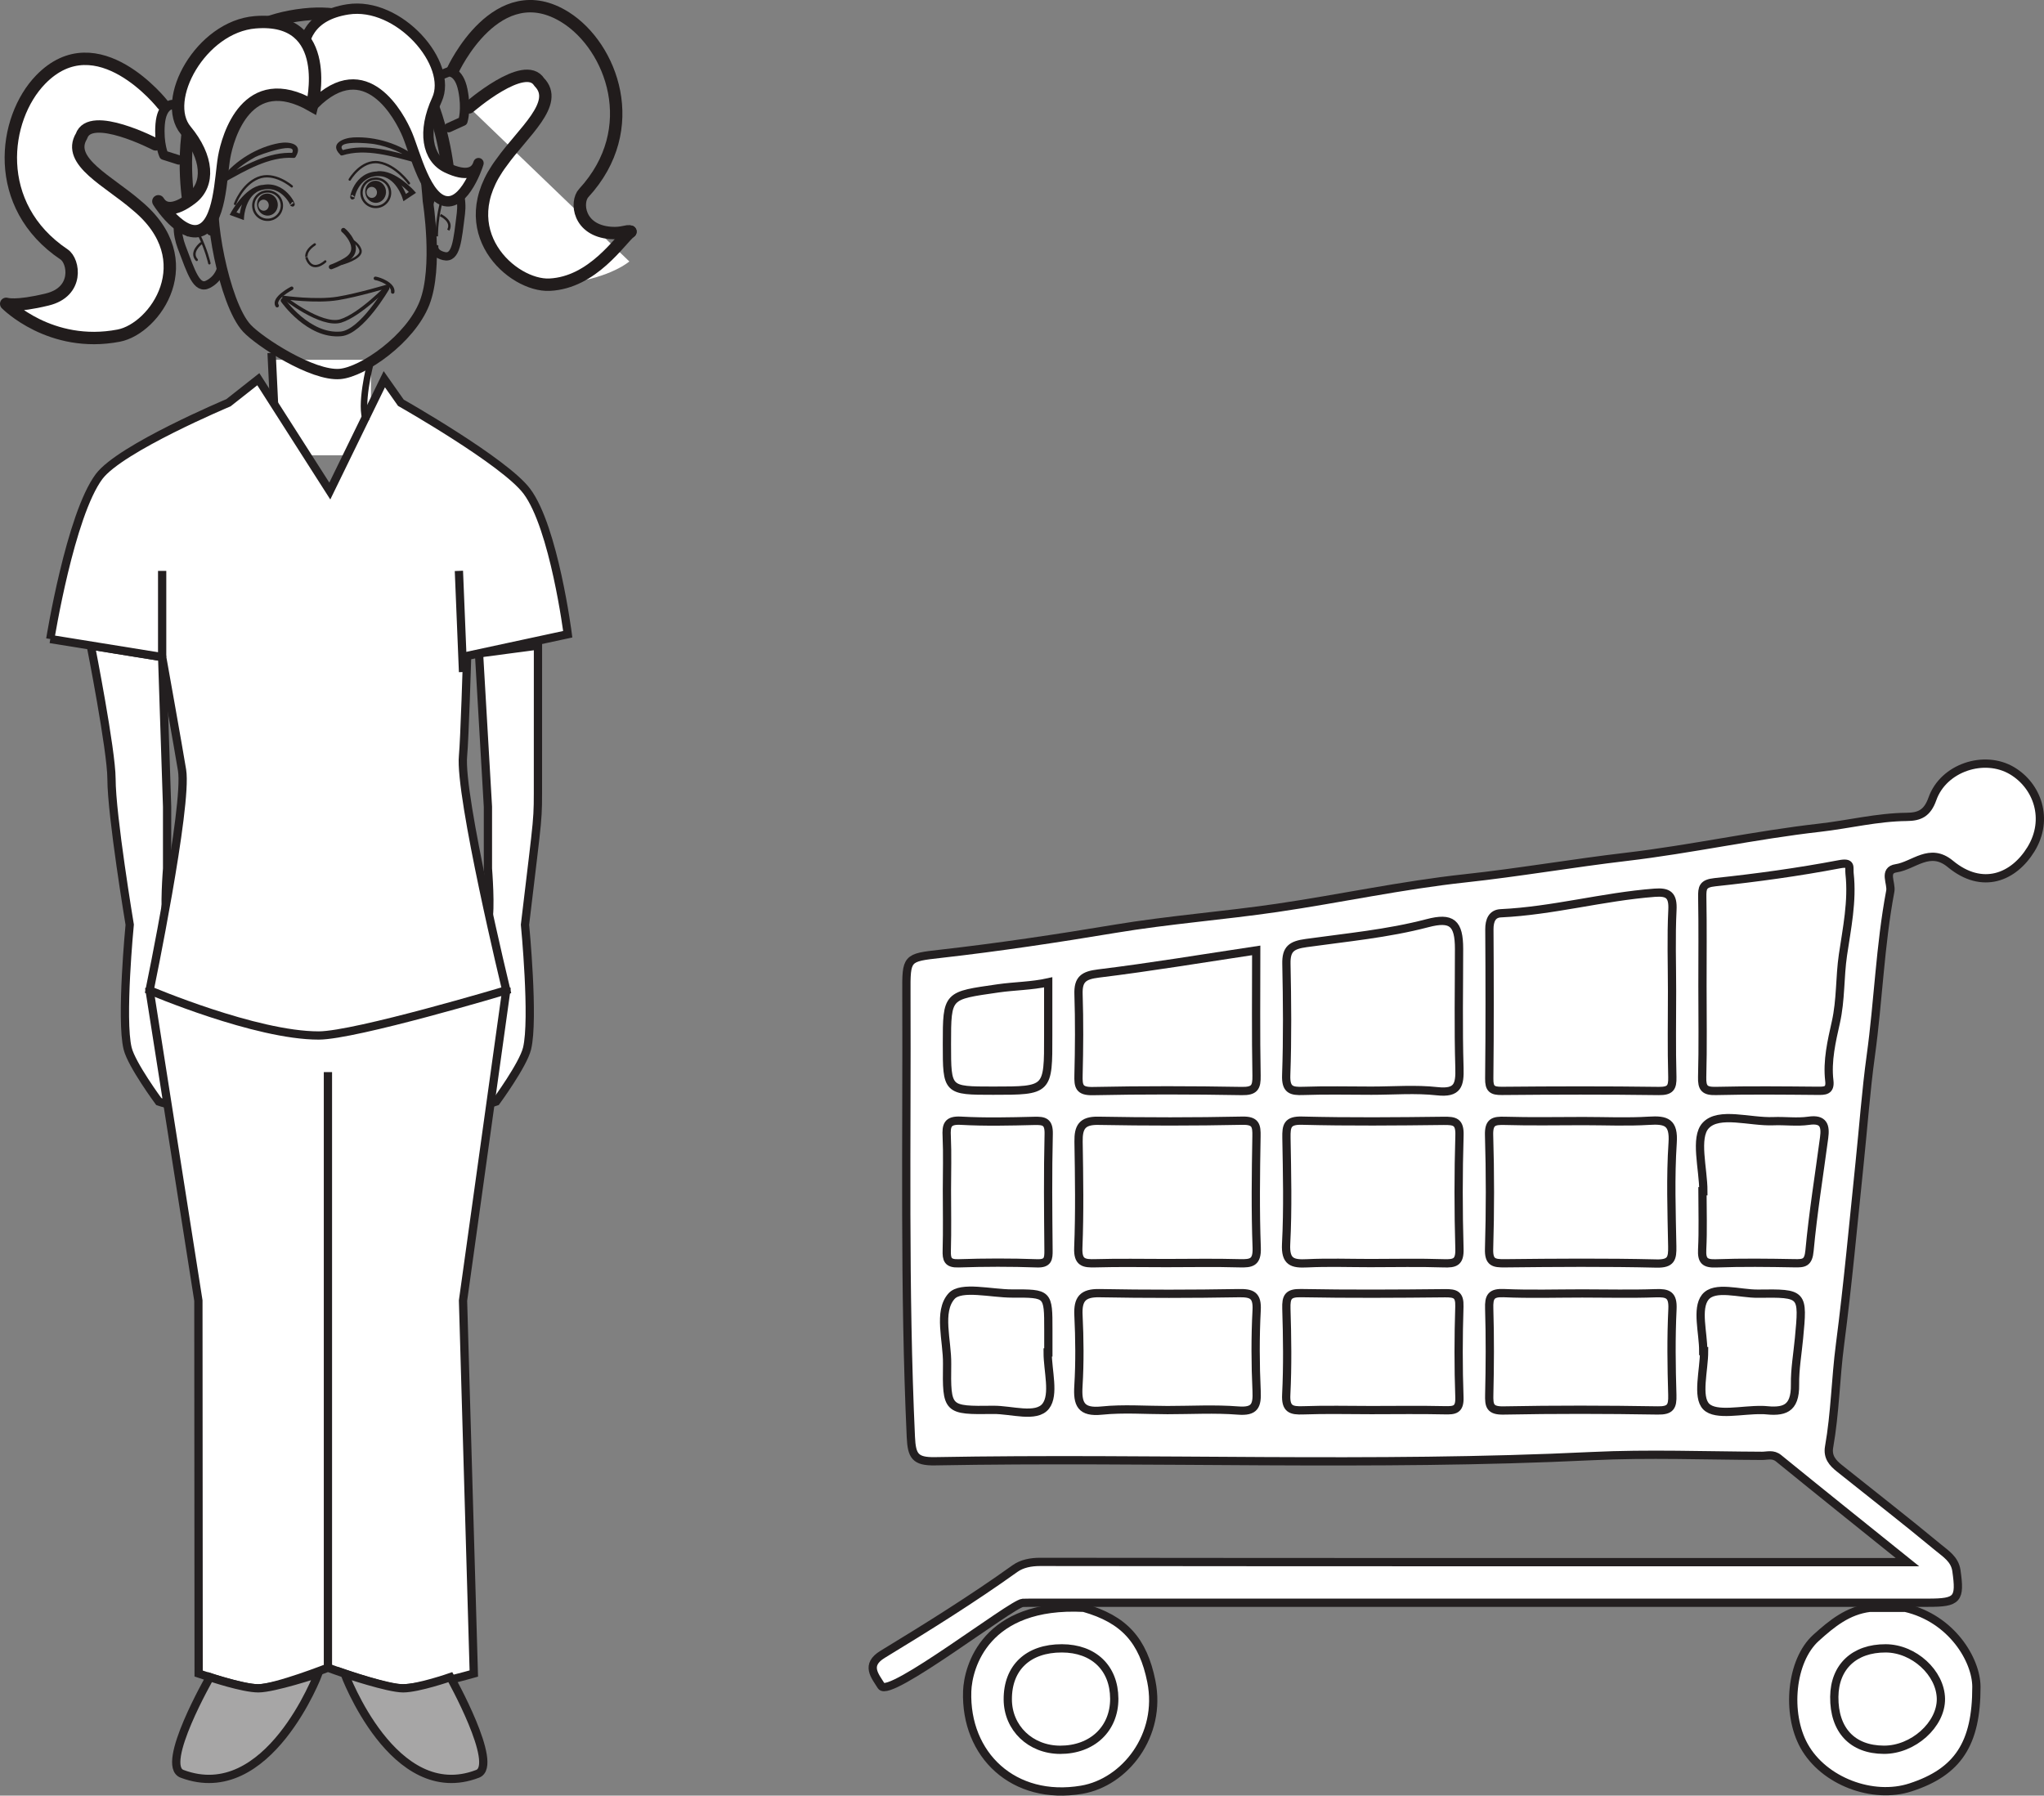 <?xml version="1.0" encoding="UTF-8"?>
<svg xmlns="http://www.w3.org/2000/svg" xmlns:xlink="http://www.w3.org/1999/xlink" width="247.276pt" height="217.26pt" viewBox="0 0 247.276 217.26" version="1.1">
<rect x="0" y="0" width="247.276" height="217.26" fill="#808080" stroke="none"/>
<defs>
<clipPath id="clip1">
  <path d="M 99 86 L 247.277 86 L 247.277 210 L 99 210 Z M 99 86 "/>
</clipPath>
<clipPath id="clip2">
  <path d="M 111 188 L 146 188 L 146 217.262 L 111 217.262 Z M 111 188 "/>
</clipPath>
<clipPath id="clip3">
  <path d="M 211 188 L 245 188 L 245 217.262 L 211 217.262 Z M 211 188 "/>
</clipPath>
<clipPath id="clip4">
  <path d="M 116 193 L 141 193 L 141 217.262 L 116 217.262 Z M 116 193 "/>
</clipPath>
<clipPath id="clip5">
  <path d="M 216 193 L 241 193 L 241 217.262 L 216 217.262 Z M 216 193 "/>
</clipPath>
<clipPath id="clip6">
  <path d="M 15 196 L 45 196 L 45 217.262 L 15 217.262 Z M 15 196 "/>
</clipPath>
<clipPath id="clip7">
  <path d="M 36 196 L 65 196 L 65 217.262 L 36 217.262 Z M 36 196 "/>
</clipPath>
</defs>
<g id="surface1">
<path style=" stroke:none;fill-rule:evenodd;fill:rgb(100%,100%,100%);fill-opacity:1;" d="M 226.203 193.922 L 127.082 193.922 C 125.965 193.93 124.84 193.906 123.723 193.938 C 122.398 194.027 107.57 205.535 106.609 203.988 C 105.852 202.762 104.648 201.461 106.777 200.164 C 112.211 196.855 117.617 193.492 122.793 189.785 C 123.621 189.195 124.688 188.98 125.832 188.98 C 160.656 189.023 195.477 189.012 230.758 189.012 C 225.367 184.676 220.25 180.582 215.172 176.445 C 214.488 175.887 213.816 176.152 213.148 176.148 C 206.297 176.121 199.434 175.852 192.598 176.18 C 166.105 177.465 139.598 176.324 113.102 176.805 C 110.688 176.848 110.297 176.141 110.191 173.863 C 109.367 155.957 109.723 138.039 109.652 120.129 C 109.633 115.875 109.648 115.871 113.77 115.406 C 120.855 114.605 127.895 113.543 134.93 112.371 C 141.402 111.293 147.973 110.801 154.469 109.852 C 162.066 108.738 169.598 107.098 177.223 106.273 C 183.762 105.566 190.234 104.438 196.758 103.672 C 204.582 102.75 212.309 101.035 220.137 100.148 C 223.648 99.75 227.109 98.875 230.664 98.84 C 232.211 98.828 233.156 98.41 233.777 96.652 C 235.109 92.883 240.047 91.254 243.414 93.258 C 246.484 95.086 247.922 99.129 245.699 102.754 C 243.621 106.148 239.816 107.73 235.941 104.523 C 233.453 102.465 231.531 104.73 229.395 105.055 C 227.805 105.293 228.863 106.875 228.68 107.828 C 227.441 114.395 227.234 121.09 226.324 127.707 C 225.734 131.984 225.426 136.355 224.973 140.684 C 224.211 148.027 223.547 155.379 222.594 162.707 C 222.059 166.805 222.004 170.984 221.277 175.074 C 221.066 176.285 221.707 176.996 222.512 177.645 C 226.508 180.844 230.555 183.984 234.5 187.254 C 235.379 187.984 236.48 188.648 236.68 190.039 C 237.172 193.512 236.844 193.922 233.258 193.922 Z M 226.203 193.922 "/>
<g clip-path="url(#clip1)" clip-rule="nonzero">
<path style="fill:none;stroke-width:1;stroke-linecap:butt;stroke-linejoin:miter;stroke:rgb(13.73%,12.16%,12.549%);stroke-opacity:1;stroke-miterlimit:4;" d="M 0.002 0.002 L -99.12 0.002 C -100.237 -0.006 -101.362 0.017 -102.479 -0.014 C -103.803 -0.104 -118.631 -11.612 -119.592 -10.065 C -120.35 -8.838 -121.553 -7.537 -119.424 -6.24 C -113.991 -2.932 -108.584 0.431 -103.409 4.138 C -102.581 4.728 -101.514 4.943 -100.37 4.943 C -65.545 4.9 -30.725 4.912 4.556 4.912 C -0.834 9.248 -5.952 13.342 -11.03 17.478 C -11.713 18.037 -12.385 17.771 -13.053 17.775 C -19.905 17.803 -26.768 18.072 -33.604 17.744 C -60.096 16.459 -86.604 17.599 -113.1 17.119 C -115.514 17.076 -115.905 17.783 -116.01 20.06 C -116.834 37.967 -116.479 55.885 -116.549 73.795 C -116.569 78.049 -116.553 78.053 -112.432 78.517 C -105.346 79.318 -98.307 80.381 -91.272 81.553 C -84.799 82.631 -78.229 83.123 -71.733 84.072 C -64.135 85.185 -56.604 86.826 -48.979 87.65 C -42.44 88.357 -35.967 89.486 -29.444 90.252 C -21.62 91.174 -13.893 92.888 -6.065 93.775 C -2.553 94.174 0.908 95.049 4.462 95.084 C 6.009 95.095 6.955 95.513 7.576 97.271 C 8.908 101.041 13.845 102.67 17.212 100.666 C 20.283 98.838 21.72 94.795 19.498 91.17 C 17.419 87.775 13.615 86.193 9.74 89.4 C 7.252 91.459 5.33 89.193 3.193 88.869 C 1.603 88.631 2.662 87.049 2.478 86.095 C 1.24 79.529 1.033 72.834 0.123 66.217 C -0.467 61.939 -0.776 57.568 -1.229 53.24 C -1.991 45.896 -2.655 38.545 -3.608 31.217 C -4.143 27.119 -4.198 22.939 -4.924 18.849 C -5.135 17.638 -4.495 16.928 -3.69 16.279 C 0.306 13.08 4.353 9.939 8.298 6.67 C 9.177 5.939 10.279 5.275 10.478 3.885 C 10.97 0.412 10.642 0.002 7.056 0.002 Z M 0.002 0.002 " transform="matrix(1,0,0,-1,226.202,193.924)"/>
</g>
<path style=" stroke:none;fill-rule:evenodd;fill:rgb(100%,100%,100%);fill-opacity:1;" d="M 131.117 194.535 C 135.988 195.918 138.285 198.469 139.285 203.441 C 140.59 209.953 136.098 215.66 130.859 216.547 C 122.621 217.941 116.746 212.328 117.008 204.629 C 117.109 201.707 119.199 193.926 131.117 194.535 "/>
<g clip-path="url(#clip2)" clip-rule="nonzero">
<path style="fill:none;stroke-width:1;stroke-linecap:butt;stroke-linejoin:miter;stroke:rgb(13.73%,12.16%,12.549%);stroke-opacity:1;stroke-miterlimit:4;" d="M -0.001 -0 C 4.87 -1.383 7.167 -3.934 8.167 -8.906 C 9.471 -15.418 4.979 -21.125 -0.259 -22.012 C -8.498 -23.406 -14.373 -17.793 -14.111 -10.094 C -14.009 -7.172 -11.919 0.609 -0.001 -0 Z M -0.001 -0 " transform="matrix(1,0,0,-1,131.119,194.535)"/>
</g>
<path style=" stroke:none;fill-rule:evenodd;fill:rgb(100%,100%,100%);fill-opacity:1;" d="M 230.496 194.535 C 236.105 195.828 239.094 200.852 239.098 204.102 C 239.105 210.953 236.887 214.395 231.121 216.266 C 226.574 217.746 220.637 215.535 218.254 211.25 C 216.066 207.316 216.641 200.922 219.703 198.164 C 221.652 196.406 223.543 194.871 226.203 194.535 Z M 230.496 194.535 "/>
<g clip-path="url(#clip3)" clip-rule="nonzero">
<path style="fill:none;stroke-width:1;stroke-linecap:butt;stroke-linejoin:miter;stroke:rgb(13.73%,12.16%,12.549%);stroke-opacity:1;stroke-miterlimit:4;" d="M 0 -0 C 5.61 -1.293 8.598 -6.317 8.602 -9.567 C 8.61 -16.418 6.391 -19.86 0.625 -21.731 C -3.921 -23.211 -9.859 -21 -12.242 -16.715 C -14.429 -12.781 -13.855 -6.387 -10.792 -3.629 C -8.843 -1.871 -6.953 -0.336 -4.292 -0 Z M 0 -0 " transform="matrix(1,0,0,-1,230.496,194.535)"/>
</g>
<path style=" stroke:none;fill-rule:evenodd;fill:rgb(100%,100%,100%);fill-opacity:1;" d="M 202.277 119.902 C 202.277 123.371 202.215 126.84 202.312 130.309 C 202.348 131.617 202.055 132.02 200.668 132.004 C 194.34 131.918 188.012 131.934 181.684 131.992 C 180.5 132.004 180.148 131.723 180.164 130.5 C 180.23 124.477 180.219 118.457 180.18 112.434 C 180.176 111.367 180.52 110.547 181.562 110.5 C 187.836 110.207 193.91 108.496 200.16 108.016 C 201.844 107.883 202.414 108.324 202.324 110.105 C 202.16 113.363 202.277 116.633 202.277 119.902 "/>
<path style="fill:none;stroke-width:1;stroke-linecap:butt;stroke-linejoin:miter;stroke:rgb(13.73%,12.16%,12.549%);stroke-opacity:1;stroke-miterlimit:4;" d="M -0 -0.002 C -0 -3.47 -0.063 -6.939 0.035 -10.408 C 0.07 -11.716 -0.223 -12.119 -1.61 -12.103 C -7.938 -12.017 -14.266 -12.033 -20.594 -12.091 C -21.778 -12.103 -22.129 -11.822 -22.114 -10.599 C -22.047 -4.576 -22.059 1.444 -22.098 7.467 C -22.102 8.534 -21.758 9.354 -20.715 9.401 C -14.442 9.694 -8.368 11.405 -2.118 11.885 C -0.434 12.018 0.136 11.576 0.046 9.795 C -0.118 6.537 -0 3.268 -0 -0.002 Z M -0 -0.002 " transform="matrix(1,0,0,-1,202.278,119.901)"/>
<path style=" stroke:none;fill-rule:evenodd;fill:rgb(100%,100%,100%);fill-opacity:1;" d="M 205.957 119.289 C 205.957 115.715 205.996 112.141 205.934 108.566 C 205.918 107.406 205.984 106.898 207.465 106.742 C 212.508 106.207 217.543 105.516 222.52 104.57 C 224.051 104.281 223.664 104.918 223.754 105.703 C 224.125 109.027 223.422 112.352 222.953 115.535 C 222.559 118.223 222.707 120.977 222.094 123.699 C 221.598 125.914 221.016 128.355 221.305 130.762 C 221.453 132.012 220.746 131.988 219.844 131.98 C 215.758 131.945 211.668 131.898 207.586 132 C 206.219 132.035 205.887 131.656 205.922 130.32 C 206.023 126.648 205.957 122.969 205.957 119.289 "/>
<path style="fill:none;stroke-width:1;stroke-linecap:butt;stroke-linejoin:miter;stroke:rgb(13.73%,12.16%,12.549%);stroke-opacity:1;stroke-miterlimit:4;" d="M 0.001 0.002 C 0.001 3.576 0.04 7.15 -0.023 10.724 C -0.039 11.885 0.028 12.392 1.508 12.549 C 6.551 13.084 11.586 13.775 16.563 14.72 C 18.094 15.01 17.708 14.373 17.797 13.588 C 18.169 10.263 17.465 6.939 16.997 3.756 C 16.602 1.068 16.751 -1.686 16.137 -4.408 C 15.641 -6.623 15.059 -9.065 15.348 -11.471 C 15.497 -12.721 14.79 -12.697 13.887 -12.69 C 9.801 -12.655 5.711 -12.608 1.629 -12.709 C 0.262 -12.744 -0.07 -12.365 -0.035 -11.03 C 0.067 -7.358 0.001 -3.678 0.001 0.002 Z M 0.001 0.002 " transform="matrix(1,0,0,-1,205.957,119.291)"/>
<path style=" stroke:none;fill-rule:evenodd;fill:rgb(100%,100%,100%);fill-opacity:1;" d="M 165.922 131.965 C 163.172 131.965 160.414 131.895 157.664 131.992 C 156.207 132.047 155.539 131.859 155.602 130.09 C 155.762 125.609 155.719 121.113 155.625 116.625 C 155.586 114.816 156.234 114.348 158.031 114.102 C 162.926 113.418 167.863 112.965 172.672 111.703 C 175.641 110.922 176.512 111.684 176.512 114.805 C 176.512 119.598 176.414 124.398 176.559 129.188 C 176.621 131.273 176.371 132.305 173.875 132.031 C 171.254 131.742 168.578 131.965 165.922 131.965 "/>
<path style="fill:none;stroke-width:1;stroke-linecap:butt;stroke-linejoin:miter;stroke:rgb(13.73%,12.16%,12.549%);stroke-opacity:1;stroke-miterlimit:4;" d="M -0.001 0.001 C -2.751 0.001 -5.509 0.071 -8.259 -0.027 C -9.716 -0.081 -10.384 0.106 -10.322 1.876 C -10.162 6.356 -10.205 10.852 -10.298 15.341 C -10.337 17.149 -9.689 17.618 -7.892 17.864 C -2.998 18.548 1.94 19.001 6.749 20.262 C 9.717 21.044 10.588 20.282 10.588 17.161 C 10.588 12.368 10.491 7.567 10.635 2.778 C 10.698 0.692 10.448 -0.339 7.952 -0.066 C 5.331 0.223 2.655 0.001 -0.001 0.001 Z M -0.001 0.001 " transform="matrix(1,0,0,-1,165.923,131.966)"/>
<path style=" stroke:none;fill-rule:evenodd;fill:rgb(100%,100%,100%);fill-opacity:1;" d="M 191.543 135.645 C 194.195 135.645 196.855 135.77 199.496 135.605 C 201.57 135.477 202.52 135.773 202.352 138.273 C 202.074 142.438 202.227 146.633 202.305 150.812 C 202.332 152.254 202.184 152.918 200.41 152.879 C 194.293 152.734 188.172 152.785 182.055 152.852 C 180.707 152.867 180.098 152.742 180.145 151.117 C 180.281 146.531 180.281 141.934 180.145 137.352 C 180.098 135.719 180.715 135.578 182.059 135.617 C 185.219 135.711 188.383 135.645 191.543 135.645 "/>
<path style="fill:none;stroke-width:1;stroke-linecap:butt;stroke-linejoin:miter;stroke:rgb(13.73%,12.16%,12.549%);stroke-opacity:1;stroke-miterlimit:4;" d="M 0.001 0.002 C 2.653 0.002 5.313 -0.123 7.954 0.041 C 10.028 0.17 10.977 -0.127 10.809 -2.627 C 10.532 -6.791 10.684 -10.987 10.762 -15.166 C 10.79 -16.608 10.641 -17.272 8.868 -17.233 C 2.751 -17.088 -3.371 -17.139 -9.488 -17.205 C -10.835 -17.221 -11.445 -17.096 -11.398 -15.471 C -11.261 -10.885 -11.261 -6.287 -11.398 -1.705 C -11.445 -0.072 -10.828 0.068 -9.484 0.029 C -6.324 -0.065 -3.16 0.002 0.001 0.002 Z M 0.001 0.002 " transform="matrix(1,0,0,-1,191.542,135.646)"/>
<path style=" stroke:none;fill-rule:evenodd;fill:rgb(100%,100%,100%);fill-opacity:1;" d="M 141.09 152.824 C 138.238 152.824 135.379 152.766 132.531 152.848 C 131.125 152.887 130.375 152.785 130.449 150.973 C 130.621 146.699 130.551 142.41 130.48 138.133 C 130.453 136.402 130.895 135.574 132.852 135.609 C 138.656 135.715 144.469 135.719 150.277 135.598 C 151.914 135.562 152.031 136.18 152.004 137.516 C 151.926 141.996 151.863 146.488 152.031 150.965 C 152.098 152.77 151.375 152.887 149.957 152.848 C 147.004 152.762 144.047 152.824 141.09 152.824 "/>
<path style="fill:none;stroke-width:1;stroke-linecap:butt;stroke-linejoin:miter;stroke:rgb(13.73%,12.16%,12.549%);stroke-opacity:1;stroke-miterlimit:4;" d="M -0.001 -0.001 C -2.853 -0.001 -5.712 0.057 -8.56 -0.025 C -9.966 -0.064 -10.716 0.038 -10.642 1.85 C -10.47 6.124 -10.541 10.413 -10.611 14.69 C -10.638 16.421 -10.197 17.249 -8.24 17.214 C -2.435 17.108 3.377 17.104 9.186 17.225 C 10.823 17.261 10.94 16.643 10.913 15.307 C 10.834 10.827 10.772 6.335 10.94 1.858 C 11.006 0.053 10.284 -0.064 8.866 -0.025 C 5.913 0.061 2.956 -0.001 -0.001 -0.001 Z M -0.001 -0.001 " transform="matrix(1,0,0,-1,141.091,152.823)"/>
<path style=" stroke:none;fill-rule:evenodd;fill:rgb(100%,100%,100%);fill-opacity:1;" d="M 165.781 152.824 C 163.234 152.824 160.68 152.73 158.137 152.852 C 156.352 152.941 155.477 152.699 155.59 150.508 C 155.812 146.234 155.703 141.945 155.629 137.664 C 155.605 136.238 155.727 135.543 157.516 135.594 C 163.223 135.738 168.938 135.688 174.645 135.617 C 175.984 135.602 176.609 135.711 176.562 137.348 C 176.426 141.934 176.426 146.527 176.559 151.113 C 176.605 152.73 176.012 152.898 174.652 152.852 C 171.699 152.754 168.738 152.824 165.781 152.824 "/>
<path style="fill:none;stroke-width:1;stroke-linecap:butt;stroke-linejoin:miter;stroke:rgb(13.73%,12.16%,12.549%);stroke-opacity:1;stroke-miterlimit:4;" d="M -0.001 -0.001 C -2.548 -0.001 -5.103 0.093 -7.646 -0.029 C -9.431 -0.118 -10.306 0.124 -10.193 2.315 C -9.97 6.589 -10.08 10.878 -10.154 15.159 C -10.177 16.585 -10.056 17.28 -8.267 17.229 C -2.56 17.085 3.155 17.136 8.862 17.206 C 10.202 17.221 10.827 17.112 10.78 15.475 C 10.643 10.889 10.643 6.296 10.776 1.71 C 10.823 0.093 10.229 -0.075 8.87 -0.029 C 5.917 0.069 2.956 -0.001 -0.001 -0.001 Z M -0.001 -0.001 " transform="matrix(1,0,0,-1,165.783,152.823)"/>
<path style=" stroke:none;fill-rule:evenodd;fill:rgb(100%,100%,100%);fill-opacity:1;" d="M 151.973 114.992 C 151.973 120.176 151.918 125.164 152.012 130.148 C 152.039 131.574 151.762 132.031 150.223 132.008 C 144.211 131.902 138.199 131.891 132.188 132.016 C 130.516 132.051 130.445 131.387 130.477 130.078 C 130.559 126.82 130.582 123.555 130.477 120.301 C 130.414 118.477 131.094 118.012 132.887 117.789 C 139.23 117.012 145.543 115.957 151.973 114.992 "/>
<path style="fill:none;stroke-width:1;stroke-linecap:butt;stroke-linejoin:miter;stroke:rgb(13.73%,12.16%,12.549%);stroke-opacity:1;stroke-miterlimit:4;" d="M -0.001 -0.001 C -0.001 -5.185 -0.056 -10.173 0.038 -15.157 C 0.065 -16.583 -0.212 -17.04 -1.751 -17.017 C -7.763 -16.911 -13.775 -16.9 -19.787 -17.025 C -21.458 -17.06 -21.529 -16.396 -21.498 -15.087 C -21.416 -11.829 -21.392 -8.564 -21.498 -5.31 C -21.56 -3.486 -20.88 -3.021 -19.087 -2.798 C -12.744 -2.021 -6.431 -0.966 -0.001 -0.001 Z M -0.001 -0.001 " transform="matrix(1,0,0,-1,151.974,114.991)"/>
<path style=" stroke:none;fill-rule:evenodd;fill:rgb(100%,100%,100%);fill-opacity:1;" d="M 191.418 156.5 C 194.375 156.5 197.336 156.578 200.289 156.473 C 201.773 156.418 202.41 156.656 202.328 158.391 C 202.16 161.852 202.207 165.32 202.312 168.785 C 202.355 170.203 202.086 170.684 200.535 170.656 C 194.316 170.551 188.094 170.539 181.875 170.66 C 180.207 170.691 180.137 170.035 180.164 168.73 C 180.246 165.266 180.266 161.789 180.16 158.328 C 180.113 156.914 180.379 156.391 181.938 156.461 C 185.094 156.602 188.258 156.5 191.418 156.5 "/>
<path style="fill:none;stroke-width:1;stroke-linecap:butt;stroke-linejoin:miter;stroke:rgb(13.73%,12.16%,12.549%);stroke-opacity:1;stroke-miterlimit:4;" d="M -0 0.002 C 2.957 0.002 5.918 -0.076 8.871 0.029 C 10.355 0.084 10.992 -0.154 10.91 -1.889 C 10.742 -5.35 10.789 -8.819 10.894 -12.283 C 10.937 -13.701 10.668 -14.182 9.117 -14.154 C 2.898 -14.049 -3.325 -14.037 -9.543 -14.158 C -11.211 -14.19 -11.282 -13.533 -11.254 -12.229 C -11.172 -8.764 -11.153 -5.287 -11.258 -1.826 C -11.305 -0.412 -11.039 0.111 -9.481 0.041 C -6.325 -0.1 -3.161 0.002 -0 0.002 Z M -0 0.002 " transform="matrix(1,0,0,-1,191.418,156.502)"/>
<path style=" stroke:none;fill-rule:evenodd;fill:rgb(100%,100%,100%);fill-opacity:1;" d="M 141.23 170.613 C 138.582 170.613 135.91 170.402 133.289 170.672 C 130.742 170.934 130.328 169.879 130.465 167.684 C 130.637 164.844 130.605 161.973 130.469 159.129 C 130.375 157.18 130.984 156.426 133.016 156.465 C 138.617 156.57 144.227 156.562 149.828 156.465 C 151.449 156.434 152.121 156.707 152.023 158.535 C 151.852 161.785 151.871 165.059 152.02 168.309 C 152.098 170.086 151.809 170.824 149.785 170.668 C 146.949 170.445 144.086 170.613 141.23 170.613 "/>
<path style="fill:none;stroke-width:1;stroke-linecap:butt;stroke-linejoin:miter;stroke:rgb(13.73%,12.16%,12.549%);stroke-opacity:1;stroke-miterlimit:4;" d="M -0.001 -0 C -2.65 -0 -5.322 0.211 -7.943 -0.059 C -10.49 -0.32 -10.904 0.734 -10.767 2.93 C -10.595 5.769 -10.626 8.64 -10.763 11.484 C -10.857 13.433 -10.248 14.187 -8.216 14.148 C -2.615 14.043 2.995 14.051 8.596 14.148 C 10.217 14.18 10.889 13.906 10.792 12.078 C 10.62 8.828 10.639 5.555 10.788 2.305 C 10.866 0.527 10.577 -0.211 8.553 -0.055 C 5.717 0.168 2.854 -0 -0.001 -0 Z M -0.001 -0 " transform="matrix(1,0,0,-1,141.232,170.613)"/>
<path style=" stroke:none;fill-rule:evenodd;fill:rgb(100%,100%,100%);fill-opacity:1;" d="M 165.91 170.613 C 163.156 170.613 160.402 170.539 157.652 170.641 C 156.184 170.695 155.516 170.484 155.605 168.73 C 155.777 165.273 155.727 161.801 155.621 158.34 C 155.582 156.938 155.82 156.426 157.391 156.461 C 163.199 156.57 169.012 156.535 174.82 156.473 C 176.062 156.465 176.598 156.633 176.551 158.074 C 176.434 161.742 176.426 165.418 176.555 169.082 C 176.605 170.598 175.945 170.66 174.777 170.633 C 171.824 170.566 168.867 170.613 165.91 170.613 "/>
<path style="fill:none;stroke-width:1;stroke-linecap:butt;stroke-linejoin:miter;stroke:rgb(13.73%,12.16%,12.549%);stroke-opacity:1;stroke-miterlimit:4;" d="M 0.001 -0 C -2.753 -0 -5.507 0.074 -8.257 -0.028 C -9.726 -0.082 -10.394 0.129 -10.304 1.883 C -10.132 5.34 -10.183 8.812 -10.289 12.273 C -10.328 13.676 -10.089 14.187 -8.519 14.152 C -2.71 14.043 3.102 14.078 8.911 14.14 C 10.153 14.148 10.688 13.98 10.641 12.539 C 10.524 8.871 10.516 5.195 10.645 1.531 C 10.696 0.015 10.036 -0.047 8.868 -0.02 C 5.915 0.047 2.958 -0 0.001 -0 Z M 0.001 -0 " transform="matrix(1,0,0,-1,165.91,170.613)"/>
<path style="fill-rule:evenodd;fill:rgb(100%,100%,100%);fill-opacity:1;stroke-width:1;stroke-linecap:butt;stroke-linejoin:miter;stroke:rgb(13.73%,12.16%,12.549%);stroke-opacity:1;stroke-miterlimit:4;" d="M -0 0.001 C -0 2.739 -1.082 6.485 0.285 7.954 C 1.875 9.669 5.64 8.36 8.461 8.477 C 9.886 8.536 11.339 8.325 12.742 8.528 C 14.578 8.794 14.796 7.88 14.609 6.477 C 14.004 1.923 13.265 -2.616 12.843 -7.187 C 12.707 -8.683 12.168 -8.734 11.015 -8.71 C 7.851 -8.652 4.679 -8.612 1.519 -8.726 C 0.152 -8.773 -0.207 -8.386 -0.145 -7.046 C -0.024 -4.702 -0.11 -2.351 -0.11 0.001 Z M -0 0.001 " transform="matrix(1,0,0,-1,206.067,144.134)"/>
<path style=" stroke:none;fill-rule:evenodd;fill:rgb(100%,100%,100%);fill-opacity:1;" d="M 114.555 143.941 C 114.555 141.801 114.629 139.656 114.531 137.523 C 114.465 136.195 114.59 135.508 116.25 135.602 C 119.195 135.766 122.156 135.695 125.109 135.621 C 126.309 135.59 126.898 135.711 126.867 137.191 C 126.754 141.879 126.801 146.566 126.844 151.254 C 126.855 152.309 126.801 152.906 125.438 152.855 C 122.285 152.742 119.121 152.75 115.965 152.855 C 114.645 152.902 114.504 152.367 114.535 151.273 C 114.605 148.832 114.555 146.383 114.555 143.941 "/>
<path style="fill:none;stroke-width:1;stroke-linecap:butt;stroke-linejoin:miter;stroke:rgb(13.73%,12.16%,12.549%);stroke-opacity:1;stroke-miterlimit:4;" d="M -0.001 -0.001 C -0.001 2.139 0.073 4.284 -0.024 6.417 C -0.091 7.745 0.034 8.432 1.694 8.339 C 4.64 8.175 7.601 8.245 10.554 8.319 C 11.753 8.35 12.343 8.229 12.312 6.749 C 12.198 2.061 12.245 -2.626 12.288 -7.314 C 12.3 -8.368 12.245 -8.966 10.882 -8.915 C 7.73 -8.802 4.565 -8.81 1.409 -8.915 C 0.089 -8.962 -0.052 -8.427 -0.02 -7.333 C 0.05 -4.892 -0.001 -2.443 -0.001 -0.001 Z M -0.001 -0.001 " transform="matrix(1,0,0,-1,114.556,143.94)"/>
<path style="fill-rule:evenodd;fill:rgb(100%,100%,100%);fill-opacity:1;stroke-width:1;stroke-linecap:butt;stroke-linejoin:miter;stroke:rgb(13.73%,12.16%,12.549%);stroke-opacity:1;stroke-miterlimit:4;" d="M 0 -0 C 0 -2.231 0.848 -5.11 -0.23 -6.5 C -1.375 -7.973 -4.398 -6.918 -6.593 -6.949 C -12.187 -7.024 -12.238 -6.977 -12.164 -1.379 C -12.125 1.429 -13.3 4.945 -11.628 6.808 C -10.484 8.086 -6.832 7.125 -4.296 7.129 C 0.083 7.144 0.083 7.136 0.083 2.75 L 0.083 -0 Z M 0 -0 " transform="matrix(1,0,0,-1,126.742,163.637)"/>
<path style="fill-rule:evenodd;fill:rgb(100%,100%,100%);fill-opacity:1;stroke-width:1;stroke-linecap:butt;stroke-linejoin:miter;stroke:rgb(13.73%,12.16%,12.549%);stroke-opacity:1;stroke-miterlimit:4;" d="M 0.001 0.002 C 0.001 2.232 -0.85 5.131 0.232 6.513 C 1.376 7.967 4.412 6.924 6.619 6.951 C 12.134 7.025 12.095 6.978 11.584 1.549 C 11.408 -0.315 11.072 -2.244 11.103 -4.022 C 11.15 -7.131 9.681 -7.377 7.376 -7.135 C 7.271 -7.123 7.169 -7.135 7.068 -7.131 C 4.748 -7.072 1.529 -7.897 0.357 -6.705 C -0.803 -5.53 0.103 -2.319 0.103 0.002 Z M 0.001 0.002 " transform="matrix(1,0,0,-1,206.053,163.478)"/>
<path style="fill-rule:evenodd;fill:rgb(100%,100%,100%);fill-opacity:1;stroke-width:1;stroke-linecap:butt;stroke-linejoin:miter;stroke:rgb(13.73%,12.16%,12.549%);stroke-opacity:1;stroke-miterlimit:4;" d="M -0.001 -0.001 C 0.014 -6.696 0.014 -6.696 -6.662 -6.696 C -12.255 -6.696 -12.255 -6.696 -12.255 -1.063 C -12.255 4.964 -12.228 4.785 -6.087 5.679 C -4.064 5.972 -2.001 5.964 -0.001 6.413 Z M -0.001 -0.001 " transform="matrix(1,0,0,-1,126.81,125.269)"/>
<path style=" stroke:none;fill-rule:evenodd;fill:rgb(100%,100%,100%);fill-opacity:1;" d="M 128.465 199.441 C 132.312 199.449 134.781 201.816 134.801 205.523 C 134.816 209.18 132.137 211.719 128.254 211.715 C 124.664 211.707 121.934 209.086 121.918 205.625 C 121.898 201.777 124.379 199.434 128.465 199.441 "/>
<g clip-path="url(#clip4)" clip-rule="nonzero">
<path style="fill:none;stroke-width:1;stroke-linecap:butt;stroke-linejoin:miter;stroke:rgb(13.73%,12.16%,12.549%);stroke-opacity:1;stroke-miterlimit:4;" d="M 0.001 0.002 C 3.848 -0.006 6.317 -2.373 6.336 -6.08 C 6.352 -9.736 3.672 -12.276 -0.21 -12.272 C -3.8 -12.264 -6.531 -9.643 -6.546 -6.182 C -6.566 -2.334 -4.085 0.01 0.001 0.002 Z M 0.001 0.002 " transform="matrix(1,0,0,-1,128.464,199.443)"/>
</g>
<path style=" stroke:none;fill-rule:evenodd;fill:rgb(100%,100%,100%);fill-opacity:1;" d="M 227.895 211.711 C 224.082 211.691 221.871 209.324 221.906 205.309 C 221.941 201.676 224.324 199.426 228.129 199.441 C 231.535 199.457 234.75 202.395 234.805 205.539 C 234.848 208.672 231.434 211.734 227.895 211.711 "/>
<g clip-path="url(#clip5)" clip-rule="nonzero">
<path style="fill:none;stroke-width:1;stroke-linecap:butt;stroke-linejoin:miter;stroke:rgb(13.73%,12.16%,12.549%);stroke-opacity:1;stroke-miterlimit:4;" d="M -0.001 0.002 C -3.814 0.021 -6.025 2.388 -5.99 6.404 C -5.955 10.037 -3.572 12.287 0.233 12.271 C 3.639 12.256 6.854 9.318 6.909 6.174 C 6.952 3.041 3.538 -0.022 -0.001 0.002 Z M -0.001 0.002 " transform="matrix(1,0,0,-1,227.896,211.713)"/>
</g>
<path style=" stroke:none;fill-rule:nonzero;fill:rgb(100%,100%,100%);fill-opacity:1;" d="M 44.875 55.086 L 32.855 55.086 L 32.855 43.535 L 44.875 43.535 Z M 44.875 55.086 "/>
<path style=" stroke:none;fill-rule:nonzero;fill:rgb(100%,100%,100%);fill-opacity:1;" d="M 57.285 133.285 C 56.891 132.18 58.805 130.195 59.027 129.004 C 59.273 127.707 59.027 123.637 59.027 123.637 L 57.285 126.863 L 57.285 114.379 C 57.285 114.379 58.801 112.41 59.027 111.52 C 59.426 110.016 59.027 105.098 59.027 105.098 L 59.027 97.609 L 57.949 79.055 L 65.082 78.109 C 65.082 78.109 65.082 90.785 65.078 94.246 C 65.07 99.754 65.207 97.582 63.512 111.883 C 63.512 111.883 64.625 123.324 63.762 126.863 C 63.285 128.836 60.023 133.285 60.023 133.285 C 60.023 133.285 57.605 134.152 57.285 133.285 "/>
<path style="fill:none;stroke-width:1;stroke-linecap:butt;stroke-linejoin:miter;stroke:rgb(13.73%,12.16%,12.549%);stroke-opacity:1;stroke-miterlimit:4;" d="M 0 -0 C -0.394 1.105 1.52 3.09 1.742 4.281 C 1.988 5.578 1.742 9.648 1.742 9.648 L 0 6.422 L 0 18.906 C 0 18.906 1.516 20.875 1.742 21.765 C 2.141 23.269 1.742 28.187 1.742 28.187 L 1.742 35.676 L 0.664 54.23 L 7.797 55.176 C 7.797 55.176 7.797 42.5 7.793 39.039 C 7.785 33.531 7.922 35.703 6.227 21.402 C 6.227 21.402 7.34 9.961 6.477 6.422 C 6 4.449 2.738 -0 2.738 -0 C 2.738 -0 0.32 -0.867 0 -0 Z M 0 -0 " transform="matrix(1,0,0,-1,57.285,133.285)"/>
<path style=" stroke:none;fill-rule:nonzero;fill:rgb(100%,100%,100%);fill-opacity:1;" d="M 21.969 133.285 C 22.371 132.18 20.438 130.195 20.215 129.004 C 19.965 127.707 20.215 123.637 20.215 123.637 L 21.969 126.863 L 21.969 114.379 C 21.969 114.379 20.445 112.41 20.215 111.52 C 19.816 110.016 20.215 105.098 20.215 105.098 L 20.215 97.609 L 19.617 79.504 L 10.984 78.109 C 10.984 78.109 13.477 90.766 13.488 94.219 C 13.488 98.664 15.691 111.883 15.691 111.883 C 15.691 111.883 14.578 123.324 15.441 126.863 C 15.93 128.836 19.211 133.285 19.211 133.285 C 19.211 133.285 21.648 134.152 21.969 133.285 "/>
<path style="fill:none;stroke-width:1;stroke-linecap:butt;stroke-linejoin:miter;stroke:rgb(13.73%,12.16%,12.549%);stroke-opacity:1;stroke-miterlimit:4;" d="M 0.001 -0 C 0.403 1.105 -1.531 3.09 -1.753 4.281 C -2.003 5.578 -1.753 9.648 -1.753 9.648 L 0.001 6.422 L 0.001 18.906 C 0.001 18.906 -1.523 20.875 -1.753 21.765 C -2.152 23.269 -1.753 28.187 -1.753 28.187 L -1.753 35.676 L -2.351 53.781 L -10.984 55.176 C -10.984 55.176 -8.492 42.519 -8.48 39.066 C -8.48 34.621 -6.277 21.402 -6.277 21.402 C -6.277 21.402 -7.39 9.961 -6.527 6.422 C -6.039 4.449 -2.757 -0 -2.757 -0 C -2.757 -0 -0.32 -0.867 0.001 -0 Z M 0.001 -0 " transform="matrix(1,0,0,-1,21.968,133.285)"/>
<path style=" stroke:none;fill-rule:nonzero;fill:rgb(100%,100%,100%);fill-opacity:1;" d="M 24.031 202.488 L 24 157.363 L 18.098 119.82 C 18.098 119.82 30.809 111.527 37.832 111.527 C 45.855 111.527 61.246 119.82 61.246 119.82 L 56.016 157.363 L 57.32 202.488 C 57.32 202.488 50.758 204.359 48.496 204.277 C 46.184 204.191 39.672 201.781 39.672 201.781 C 39.672 201.781 33.465 204.223 31.25 204.277 C 29.375 204.316 24.031 202.488 24.031 202.488 "/>
<path style="fill:none;stroke-width:1;stroke-linecap:butt;stroke-linejoin:miter;stroke:rgb(13.73%,12.16%,12.549%);stroke-opacity:1;stroke-miterlimit:4;" d="M 0.002 0.002 L -0.029 45.127 L -5.932 82.67 C -5.932 82.67 6.779 90.963 13.803 90.963 C 21.826 90.963 37.217 82.67 37.217 82.67 L 31.986 45.127 L 33.291 0.002 C 33.291 0.002 26.729 -1.869 24.467 -1.787 C 22.154 -1.701 15.643 0.709 15.643 0.709 C 15.643 0.709 9.436 -1.733 7.221 -1.787 C 5.346 -1.826 0.002 0.002 0.002 0.002 Z M 0.002 0.002 " transform="matrix(1,0,0,-1,24.029,202.49)"/>
<path style="fill-rule:nonzero;fill:rgb(100%,100%,100%);fill-opacity:1;stroke-width:1;stroke-linecap:butt;stroke-linejoin:miter;stroke:rgb(13.73%,12.16%,12.549%);stroke-opacity:1;stroke-miterlimit:4;" d="M 0.001 -0.002 L 13.536 -2.189 C 13.536 -2.189 15.54 -13.381 15.942 -15.873 C 16.641 -20.193 12.016 -42.506 12.016 -42.506 C 12.016 -42.506 24.864 -47.986 32.481 -47.974 C 36.922 -47.963 55.165 -42.506 55.165 -42.506 C 55.165 -42.506 49.458 -18.931 49.934 -14.127 C 50.118 -12.263 50.434 -2.045 50.434 -2.045 L 62.602 0.576 C 62.602 0.576 60.95 13.483 57.653 17.877 C 54.961 21.471 42.415 28.584 42.415 28.584 L 40.411 31.432 L 33.817 17.901 L 25.169 31.432 L 21.555 28.584 C 21.555 28.584 8.489 23.1 5.911 19.666 C 2.411 14.987 0.001 -0.002 0.001 -0.002 " transform="matrix(1,0,0,-1,6.082,77.315)"/>
<path style="fill-rule:nonzero;fill:rgb(100%,100%,100%);fill-opacity:1;stroke-width:1;stroke-linecap:butt;stroke-linejoin:miter;stroke:rgb(13.73%,12.16%,12.549%);stroke-opacity:1;stroke-miterlimit:4;" d="M -0.001 0 L 0.295 -6.16 " transform="matrix(1,0,0,-1,32.857,42.7)"/>
<path style="fill:none;stroke-width:1;stroke-linecap:butt;stroke-linejoin:miter;stroke:rgb(13.73%,12.16%,12.549%);stroke-opacity:1;stroke-miterlimit:4;" d="M -0 -0.001 L -0 72.061 " transform="matrix(1,0,0,-1,39.672,201.78)"/>
<path style=" stroke:none;fill-rule:nonzero;fill:rgb(65.492%,64.864%,65.019%);fill-opacity:1;" d="M 22.023 214.621 C 19.289 213.59 25.402 202.926 25.402 202.926 C 25.402 202.926 29.375 204.273 31.25 204.277 C 33.133 204.277 38.512 202.488 38.512 202.488 C 38.512 202.488 32.453 218.547 22.023 214.621 "/>
<g clip-path="url(#clip6)" clip-rule="nonzero">
<path style="fill:none;stroke-width:1;stroke-linecap:butt;stroke-linejoin:miter;stroke:rgb(13.73%,12.16%,12.549%);stroke-opacity:1;stroke-miterlimit:4;" d="M -0 0.001 C -2.735 1.032 3.378 11.696 3.378 11.696 C 3.378 11.696 7.351 10.348 9.226 10.345 C 11.109 10.345 16.488 12.134 16.488 12.134 C 16.488 12.134 10.429 -3.925 -0 0.001 Z M -0 0.001 " transform="matrix(1,0,0,-1,22.024,214.622)"/>
</g>
<path style=" stroke:none;fill-rule:nonzero;fill:rgb(65.492%,64.864%,65.019%);fill-opacity:1;" d="M 57.781 214.621 C 60.449 213.59 54.48 202.926 54.48 202.926 C 54.48 202.926 50.598 204.273 48.77 204.277 C 46.934 204.277 41.68 202.488 41.68 202.488 C 41.68 202.488 47.59 218.547 57.781 214.621 "/>
<g clip-path="url(#clip7)" clip-rule="nonzero">
<path style="fill:none;stroke-width:1;stroke-linecap:butt;stroke-linejoin:miter;stroke:rgb(13.73%,12.16%,12.549%);stroke-opacity:1;stroke-miterlimit:4;" d="M 0.002 0.001 C 2.67 1.032 -3.299 11.696 -3.299 11.696 C -3.299 11.696 -7.182 10.348 -9.01 10.345 C -10.846 10.345 -16.1 12.134 -16.1 12.134 C -16.1 12.134 -10.19 -3.925 0.002 0.001 Z M 0.002 0.001 " transform="matrix(1,0,0,-1,57.78,214.622)"/>
</g>
<path style="fill:none;stroke-width:1;stroke-linecap:butt;stroke-linejoin:miter;stroke:rgb(13.73%,12.16%,12.549%);stroke-opacity:1;stroke-miterlimit:4;" d="M 0 -0 L 0 10.429 " transform="matrix(1,0,0,-1,19.617,79.504)"/>
<path style="fill:none;stroke-width:1;stroke-linecap:butt;stroke-linejoin:miter;stroke:rgb(13.73%,12.16%,12.549%);stroke-opacity:1;stroke-miterlimit:4;" d="M -0.001 0.002 L -0.501 12.24 " transform="matrix(1,0,0,-1,56.017,81.314)"/>
<path style="fill-rule:nonzero;fill:rgb(100%,100%,100%);fill-opacity:1;stroke-width:1.5;stroke-linecap:round;stroke-linejoin:round;stroke:rgb(13%,11.327%,11.311%);stroke-opacity:1;stroke-miterlimit:4;" d="M -0.001 0.001 C -0.001 0.001 -7.888 10.06 -14.751 3.001 C -19.325 -1.714 -20.704 -12.26 -11.911 -18.159 C -10.712 -18.964 -10.114 -22.682 -13.958 -23.608 C -17.794 -24.542 -18.919 -24.132 -18.919 -24.132 C -18.919 -24.132 -13.591 -29.565 -5.31 -27.979 C -0.911 -27.139 4.913 -18.854 -3.134 -12.221 C -6.481 -9.299 -11.661 -6.909 -9.813 -3.846 C -8.763 -0.721 -0.849 -4.839 -0.849 -4.839 " transform="matrix(1,0,0,-1,19.669,12.63)"/>
<path style=" stroke:none;fill-rule:nonzero;fill:rgb(13%,11.327%,11.311%);fill-opacity:1;" d="M 35.766 18.977 C 36.75 17.406 35 17.094 33.785 17.312 C 31.164 17.781 28.43 19.414 26.828 21.559 C 26.652 21.797 26.941 22.152 27.207 22.008 C 29.688 20.656 32.57 18.914 35.488 19.105 C 35.879 19.133 35.938 18.531 35.547 18.504 C 32.496 18.301 29.531 20.047 26.949 21.461 C 27.07 21.609 27.199 21.758 27.324 21.906 C 28.242 20.68 29.574 19.719 30.902 18.992 C 31.418 18.707 36.324 16.949 35.27 18.633 C 35.062 18.961 35.559 19.312 35.766 18.977 "/>
<path style=" stroke:none;fill-rule:nonzero;fill:rgb(13%,11.327%,11.311%);fill-opacity:1;" d="M 41.605 18.305 C 40.145 16.867 44.723 17.336 45.301 17.438 C 47.02 17.734 48.855 18.512 50.207 19.641 C 50.301 19.461 50.395 19.285 50.488 19.105 C 47.613 18.332 44.266 17.281 41.32 18.203 C 40.953 18.316 41.055 18.914 41.422 18.801 C 44.266 17.914 47.508 18.93 50.273 19.676 C 50.613 19.766 50.824 19.367 50.555 19.145 C 48.473 17.41 45.402 16.484 42.727 16.629 C 41.539 16.691 39.816 17.395 41.141 18.695 C 41.418 18.969 41.883 18.578 41.605 18.305 "/>
<path style="fill:none;stroke-width:1.25;stroke-linecap:butt;stroke-linejoin:miter;stroke:rgb(13%,11.327%,11.311%);stroke-opacity:1;stroke-miterlimit:4;" d="M -0.001 0.001 C -0.001 0.001 1.296 -8.034 -0.415 -12.374 C -2.126 -16.71 -7.829 -20.679 -10.622 -20.929 C -13.927 -21.23 -20.376 -17.042 -21.903 -15.39 C -24.716 -12.347 -26.681 -1.062 -25.724 1.063 C -24.224 4.399 -27.341 6.028 -24.7 10.016 C -22.583 13.212 -19.235 14.919 -17.184 13.516 C -13.649 11.102 -13.364 12.43 -10.548 14.415 C -7.286 16.716 -1.61 11.696 -0.962 8.098 C -0.313 4.505 -0.001 0.001 -0.001 0.001 Z M -0.001 0.001 " transform="matrix(1,0,0,-1,51.763,24.317)"/>
<path style="fill:none;stroke-width:0.79;stroke-linecap:butt;stroke-linejoin:miter;stroke:rgb(13%,11.327%,11.311%);stroke-opacity:1;stroke-miterlimit:4;" d="M 0.002 -0.002 C 0.002 -0.002 -1.327 -5.174 -0.448 -6.92 " transform="matrix(1,0,0,-1,44.784,44.03)"/>
<path style="fill:none;stroke-width:1;stroke-linecap:round;stroke-linejoin:round;stroke:rgb(13%,11.327%,11.311%);stroke-opacity:1;stroke-miterlimit:4;" d="M 0.001 -0.001 C 0.001 -0.001 -1.542 2.835 -2.956 2.327 C -4.37 1.831 -4.081 -0.411 -3.53 -1.872 C -2.358 -4.966 -1.706 -7.122 -0.315 -6.4 C 1.071 -5.677 1.259 -4.415 1.259 -4.415 " transform="matrix(1,0,0,-1,25.495,27.991)"/>
<path style="fill:none;stroke-width:0.296;stroke-linecap:round;stroke-linejoin:round;stroke:rgb(13%,11.327%,11.311%);stroke-opacity:1;stroke-miterlimit:4;" d="M -0 0.002 C -0 0.002 0.339 2.115 1.316 0.154 C 2.285 -1.807 2.621 -3.393 2.621 -3.393 " transform="matrix(1,0,0,-1,22.707,28.459)"/>
<path style="fill:none;stroke-width:0.296;stroke-linecap:round;stroke-linejoin:round;stroke:rgb(13%,11.327%,11.311%);stroke-opacity:1;stroke-miterlimit:4;" d="M 0.001 0.001 C 0.001 0.001 -1.354 -1.05 -0.507 -1.987 " transform="matrix(1,0,0,-1,24.304,29.454)"/>
<path style="fill:none;stroke-width:1;stroke-linecap:butt;stroke-linejoin:miter;stroke:rgb(13%,11.327%,11.311%);stroke-opacity:1;stroke-miterlimit:4;" d="M -0.001 -0.001 C -0.001 -0.001 0.737 3.104 2.233 2.94 C 3.726 2.788 4.062 0.55 3.87 -0.993 C 3.456 -4.278 3.316 -6.528 1.8 -6.15 C 0.276 -5.771 0.687 -4.704 0.687 -4.704 " transform="matrix(1,0,0,-1,51.888,24.831)"/>
<path style="fill:none;stroke-width:0.296;stroke-linecap:butt;stroke-linejoin:miter;stroke:rgb(13%,11.327%,11.311%);stroke-opacity:1;stroke-miterlimit:4;" d="M 0.001 -0 C 0.001 -0 -0.828 1.976 -1.312 -0.156 C -1.804 -2.289 -1.757 -3.914 -1.757 -3.914 " transform="matrix(1,0,0,-1,54.597,24.687)"/>
<path style="fill:none;stroke-width:0.296;stroke-linecap:butt;stroke-linejoin:miter;stroke:rgb(13%,11.327%,11.311%);stroke-opacity:1;stroke-miterlimit:4;" d="M 0.002 0.002 C 0.002 0.002 1.568 -0.705 0.959 -1.815 " transform="matrix(1,0,0,-1,53.272,26.029)"/>
<path style=" stroke:none;fill-rule:nonzero;fill:rgb(13%,11.327%,11.311%);fill-opacity:1;" d="M 44.863 35.402 C 44.887 35.398 44.91 35.395 44.934 35.395 C 44.957 35.391 44.957 35.359 44.934 35.359 C 44.91 35.363 44.887 35.367 44.859 35.367 C 44.844 35.371 44.844 35.402 44.863 35.402 "/>
<path style=" stroke:none;fill-rule:nonzero;fill:rgb(13%,11.327%,11.311%);fill-opacity:1;" d="M 31.992 25.488 C 31.648 25.539 31.32 25.289 31.27 24.922 C 31.211 24.559 31.441 24.219 31.785 24.164 C 32.129 24.113 32.453 24.363 32.508 24.73 C 32.562 25.094 32.336 25.434 31.992 25.488 M 32.148 23.43 C 31.461 23.535 30.996 24.211 31.113 24.945 C 31.223 25.68 31.871 26.184 32.559 26.078 C 33.246 25.969 33.707 25.289 33.59 24.562 C 33.48 23.828 32.832 23.32 32.148 23.43 "/>
<path style="fill:none;stroke-width:0.284;stroke-linecap:butt;stroke-linejoin:miter;stroke:rgb(13%,11.327%,11.311%);stroke-opacity:1;stroke-miterlimit:4;" d="M 0.001 -0.002 C 0.146 -0.935 -0.503 -1.814 -1.448 -1.963 C -2.39 -2.107 -3.272 -1.47 -3.417 -0.533 C -3.561 0.408 -2.917 1.287 -1.972 1.432 C -1.03 1.576 -0.147 0.936 0.001 -0.002 Z M 0.001 -0.002 " transform="matrix(1,0,0,-1,34.081,24.612)"/>
<path style=" stroke:none;fill-rule:nonzero;fill:rgb(13%,11.327%,11.311%);fill-opacity:1;" d="M 45.078 23.938 C 44.734 23.996 44.41 23.738 44.355 23.375 C 44.301 23.012 44.527 22.672 44.871 22.617 C 45.215 22.562 45.539 22.812 45.598 23.18 C 45.652 23.547 45.418 23.887 45.078 23.938 M 45.234 21.883 C 44.551 21.988 44.082 22.668 44.199 23.398 C 44.312 24.129 44.961 24.633 45.648 24.531 C 46.332 24.422 46.793 23.742 46.684 23.012 C 46.57 22.281 45.922 21.773 45.234 21.883 "/>
<path style="fill:none;stroke-width:0.284;stroke-linecap:butt;stroke-linejoin:miter;stroke:rgb(13%,11.327%,11.311%);stroke-opacity:1;stroke-miterlimit:4;" d="M -0 0.001 C 0.144 -0.937 -0.504 -1.816 -1.45 -1.96 C -2.383 -2.109 -3.27 -1.468 -3.414 -0.534 C -3.559 0.407 -2.914 1.286 -1.973 1.43 C -1.028 1.579 -0.145 0.938 -0 0.001 Z M -0 0.001 " transform="matrix(1,0,0,-1,47.168,23.063)"/>
<path style="fill:none;stroke-width:0.425;stroke-linecap:round;stroke-linejoin:round;stroke:rgb(13%,11.327%,11.311%);stroke-opacity:1;stroke-miterlimit:4;" d="M 0.001 -0.001 C 0.001 -0.001 -3.609 -1.087 -6.062 -1.489 C -8.671 -1.919 -12.566 -1.376 -12.566 -1.376 C -12.566 -1.376 -8.05 -4.934 -5.703 -4.216 C -3.351 -3.493 0.001 -0.001 0.001 -0.001 Z M 0.001 -0.001 " transform="matrix(1,0,0,-1,46.917,34.62)"/>
<path style="fill:none;stroke-width:0.567;stroke-linecap:round;stroke-linejoin:round;stroke:rgb(13%,11.327%,11.311%);stroke-opacity:1;stroke-miterlimit:4;" d="M -0.002 -0 C -0.002 -0 -3.057 -5.305 -5.584 -5.531 C -9.518 -5.887 -12.584 -1.488 -12.584 -1.488 " transform="matrix(1,0,0,-1,46.826,34.867)"/>
<path style="fill:none;stroke-width:0.425;stroke-linecap:round;stroke-linejoin:round;stroke:rgb(13%,11.327%,11.311%);stroke-opacity:1;stroke-miterlimit:4;" d="M -0.001 0 C 0.483 -0.062 2.213 -0.687 2.092 -1.648 " transform="matrix(1,0,0,-1,45.419,33.68)"/>
<path style="fill:none;stroke-width:0.425;stroke-linecap:round;stroke-linejoin:round;stroke:rgb(13%,11.327%,11.311%);stroke-opacity:1;stroke-miterlimit:4;" d="M -0.001 -0.002 C -0.001 -0.002 -2.345 -1.224 -1.763 -2.107 " transform="matrix(1,0,0,-1,35.29,34.877)"/>
<path style="fill:none;stroke-width:0.284;stroke-linecap:round;stroke-linejoin:round;stroke:rgb(13%,11.327%,11.311%);stroke-opacity:1;stroke-miterlimit:4;" d="M -0.001 0.001 C -0.001 0.001 -2.114 1.841 -4.091 1.013 C -6.028 0.204 -6.86 -2.116 -6.86 -2.116 " transform="matrix(1,0,0,-1,35.298,22.552)"/>
<path style="fill:none;stroke-width:0.567;stroke-linecap:butt;stroke-linejoin:miter;stroke:rgb(13%,11.327%,11.311%);stroke-opacity:1;stroke-miterlimit:4;" d="M 0.001 -0.002 C -0.159 -0.463 0.31 2.881 3.205 2.787 C 5.443 2.717 6.291 -0.084 6.291 -0.084 L 7.224 0.537 C 7.224 0.537 4.994 3.041 3.005 2.807 " transform="matrix(1,0,0,-1,42.674,23.815)"/>
<path style="fill:none;stroke-width:0.567;stroke-linecap:butt;stroke-linejoin:miter;stroke:rgb(13%,11.327%,11.311%);stroke-opacity:1;stroke-miterlimit:4;" d="M 0 -0.002 C 0.262 -0.416 -0.977 2.729 -3.769 1.963 C -5.926 1.373 -6.098 -1.549 -6.098 -1.549 L -7.148 -1.162 C -7.148 -1.162 -5.562 1.791 -3.578 2.026 " transform="matrix(1,0,0,-1,35.34,24.682)"/>
<path style="fill:none;stroke-width:0.284;stroke-linecap:round;stroke-linejoin:round;stroke:rgb(13%,11.327%,11.311%);stroke-opacity:1;stroke-miterlimit:4;" d="M 0.001 -0.002 C 0.001 -0.002 1.412 2.42 3.529 2.076 C 5.599 1.741 7.166 -0.455 7.166 -0.455 " transform="matrix(1,0,0,-1,42.307,21.725)"/>
<path style="fill:none;stroke-width:0.567;stroke-linecap:round;stroke-linejoin:round;stroke:rgb(13%,11.327%,11.311%);stroke-opacity:1;stroke-miterlimit:4;" d="M -0.002 -0.002 C 0.178 -0.134 0.647 -0.611 0.951 -1.201 C 1.338 -1.935 1.443 -2.83 0.42 -3.506 C -0.463 -4.084 -1.486 -4.439 -1.486 -4.439 " transform="matrix(1,0,0,-1,41.549,27.858)"/>
<path style="fill:none;stroke-width:0.284;stroke-linecap:round;stroke-linejoin:round;stroke:rgb(13%,11.327%,11.311%);stroke-opacity:1;stroke-miterlimit:4;" d="M 0.001 0 C 0.001 0 2.415 0.645 2.301 1.575 C 2.301 1.575 2.223 2.278 1.204 2.868 " transform="matrix(1,0,0,-1,41.32,31.914)"/>
<path style="fill:none;stroke-width:0.284;stroke-linecap:round;stroke-linejoin:round;stroke:rgb(13%,11.327%,11.311%);stroke-opacity:1;stroke-miterlimit:4;" d="M -0.002 -0 C -0.002 -0 -1.561 -1.5 -2.26 0.402 C -2.229 0.379 -2.607 1.183 -1.271 2.062 " transform="matrix(1,0,0,-1,39.35,31.633)"/>
<path style="fill:none;stroke-width:1.5;stroke-linecap:round;stroke-linejoin:round;stroke:rgb(13%,11.327%,11.311%);stroke-opacity:1;stroke-miterlimit:4;" d="M -0.001 -0.001 C -0.001 -0.001 -4.645 21.831 13.761 23.846 C 30.14 25.643 31.316 3.647 31.316 3.647 " transform="matrix(1,0,0,-1,23.009,25.608)"/>
<path style="fill:none;stroke-width:1.135;stroke-linecap:round;stroke-linejoin:round;stroke:rgb(13%,11.327%,11.311%);stroke-opacity:1;stroke-miterlimit:4;" d="M 0.002 -0.001 L 1.568 0.628 C 1.568 0.628 2.822 0.788 3.294 -1.567 C 3.767 -3.919 3.298 -5.333 3.298 -5.333 L 1.576 -6.118 " transform="matrix(1,0,0,-1,52.702,9.327)"/>
<path style=" stroke:none;fill-rule:nonzero;fill:rgb(100%,100%,100%);fill-opacity:1;" d="M 76.137 31.637 C 74.871 32.641 71.734 34.199 66.484 34.445 C 62.016 34.652 54.414 27.957 60.695 19.629 C 63.266 16.008 67.746 12.473 65.234 9.93 C 63.484 7.133 56.75 12.988 56.75 12.988 "/>
<path style="fill:none;stroke-width:1.5;stroke-linecap:round;stroke-linejoin:round;stroke:rgb(13%,11.327%,11.311%);stroke-opacity:1;stroke-miterlimit:4;" d="M -0.001 -0.002 C -1.263 -1.006 -4.536 -6.177 -9.79 -6.42 C -14.259 -6.627 -21.856 0.069 -15.575 8.397 C -13.005 12.018 -8.521 15.553 -11.036 18.096 C -12.786 20.893 -19.52 15.037 -19.52 15.037 " transform="matrix(1,0,0,-1,76.27,28.026)"/>
<path style="fill:none;stroke-width:1.5;stroke-linecap:round;stroke-linejoin:round;stroke:rgb(13%,11.327%,11.311%);stroke-opacity:1;stroke-miterlimit:4;" d="M 0.001 0 C 0.001 0 5.329 11.625 13.642 6.36 C 19.192 2.84 22.997 -7.09 15.825 -14.879 C 14.841 -15.941 15.142 -19.406 19.083 -19.707 C 20.54 -19.816 21.04 -19.379 21.478 -19.55 " transform="matrix(1,0,0,-1,54.792,8.477)"/>
<path style="fill:none;stroke-width:1.135;stroke-linecap:round;stroke-linejoin:round;stroke:rgb(13%,11.327%,11.311%);stroke-opacity:1;stroke-miterlimit:4;" d="M 0.001 0 L -1.636 0.438 C -1.636 0.438 -2.897 0.449 -3.093 -1.945 C -3.28 -4.34 -2.651 -5.683 -2.651 -5.683 L -0.839 -6.261 " transform="matrix(1,0,0,-1,22.468,13.09)"/>
<path style=" stroke:none;fill-rule:nonzero;fill:rgb(100%,100%,100%);fill-opacity:1;" d="M 37.992 12.621 C 37.992 12.621 32.953 2.562 42.066 1.137 C 48.281 0.16 54.836 7.762 52.855 12.062 C 51.094 15.891 51.656 19.145 54.055 20.297 C 56.453 21.445 57.512 20.844 57.848 19.848 C 58.18 18.852 56.594 24.543 54.082 24.359 C 51.574 24.18 50.234 18.594 49.289 16.312 C 48.34 14.035 44.266 6.375 37.992 12.621 "/>
<path style="fill:none;stroke-width:1.25;stroke-linecap:butt;stroke-linejoin:miter;stroke:rgb(13%,11.327%,11.311%);stroke-opacity:1;stroke-miterlimit:4;" d="M 0.001 0.002 C 0.001 0.002 -5.038 10.06 4.076 11.486 C 10.291 12.463 16.845 4.861 14.865 0.56 C 13.103 -3.268 13.666 -6.522 16.064 -7.674 C 18.462 -8.822 19.521 -8.221 19.857 -7.225 C 20.189 -6.229 18.603 -11.92 16.091 -11.736 C 13.584 -11.557 12.244 -5.971 11.298 -3.69 C 10.349 -1.412 6.275 6.248 0.001 0.002 Z M 0.001 0.002 " transform="matrix(1,0,0,-1,37.991,12.623)"/>
<path style=" stroke:none;fill-rule:nonzero;fill:rgb(100%,100%,100%);fill-opacity:1;" d="M 37.754 12.781 C 37.754 12.781 40.504 1.902 30.871 2.695 C 24.301 3.234 19.426 12.105 22.469 15.773 C 25.176 19.039 25.371 22.305 23.199 23.984 C 21.027 25.664 19.805 25.332 19.227 24.453 C 18.648 23.574 21.621 28.672 24.137 27.902 C 26.652 27.129 26.691 21.438 27.117 19.016 C 27.543 16.598 29.875 8.262 37.754 12.781 "/>
<path style="fill:none;stroke-width:1.5;stroke-linecap:butt;stroke-linejoin:miter;stroke:rgb(13%,11.327%,11.311%);stroke-opacity:1;stroke-miterlimit:4;" d="M 0 0.001 C 0 0.001 2.75 10.88 -6.883 10.087 C -13.453 9.548 -18.328 0.677 -15.285 -2.991 C -12.578 -6.257 -12.383 -9.523 -14.555 -11.202 C -16.727 -12.882 -17.949 -12.55 -18.527 -11.671 C -19.105 -10.792 -16.133 -15.89 -13.617 -15.12 C -11.102 -14.347 -11.062 -8.655 -10.637 -6.234 C -10.211 -3.816 -7.879 4.52 0 0.001 Z M 0 0.001 " transform="matrix(1,0,0,-1,37.754,12.782)"/>
</g>
</svg>
